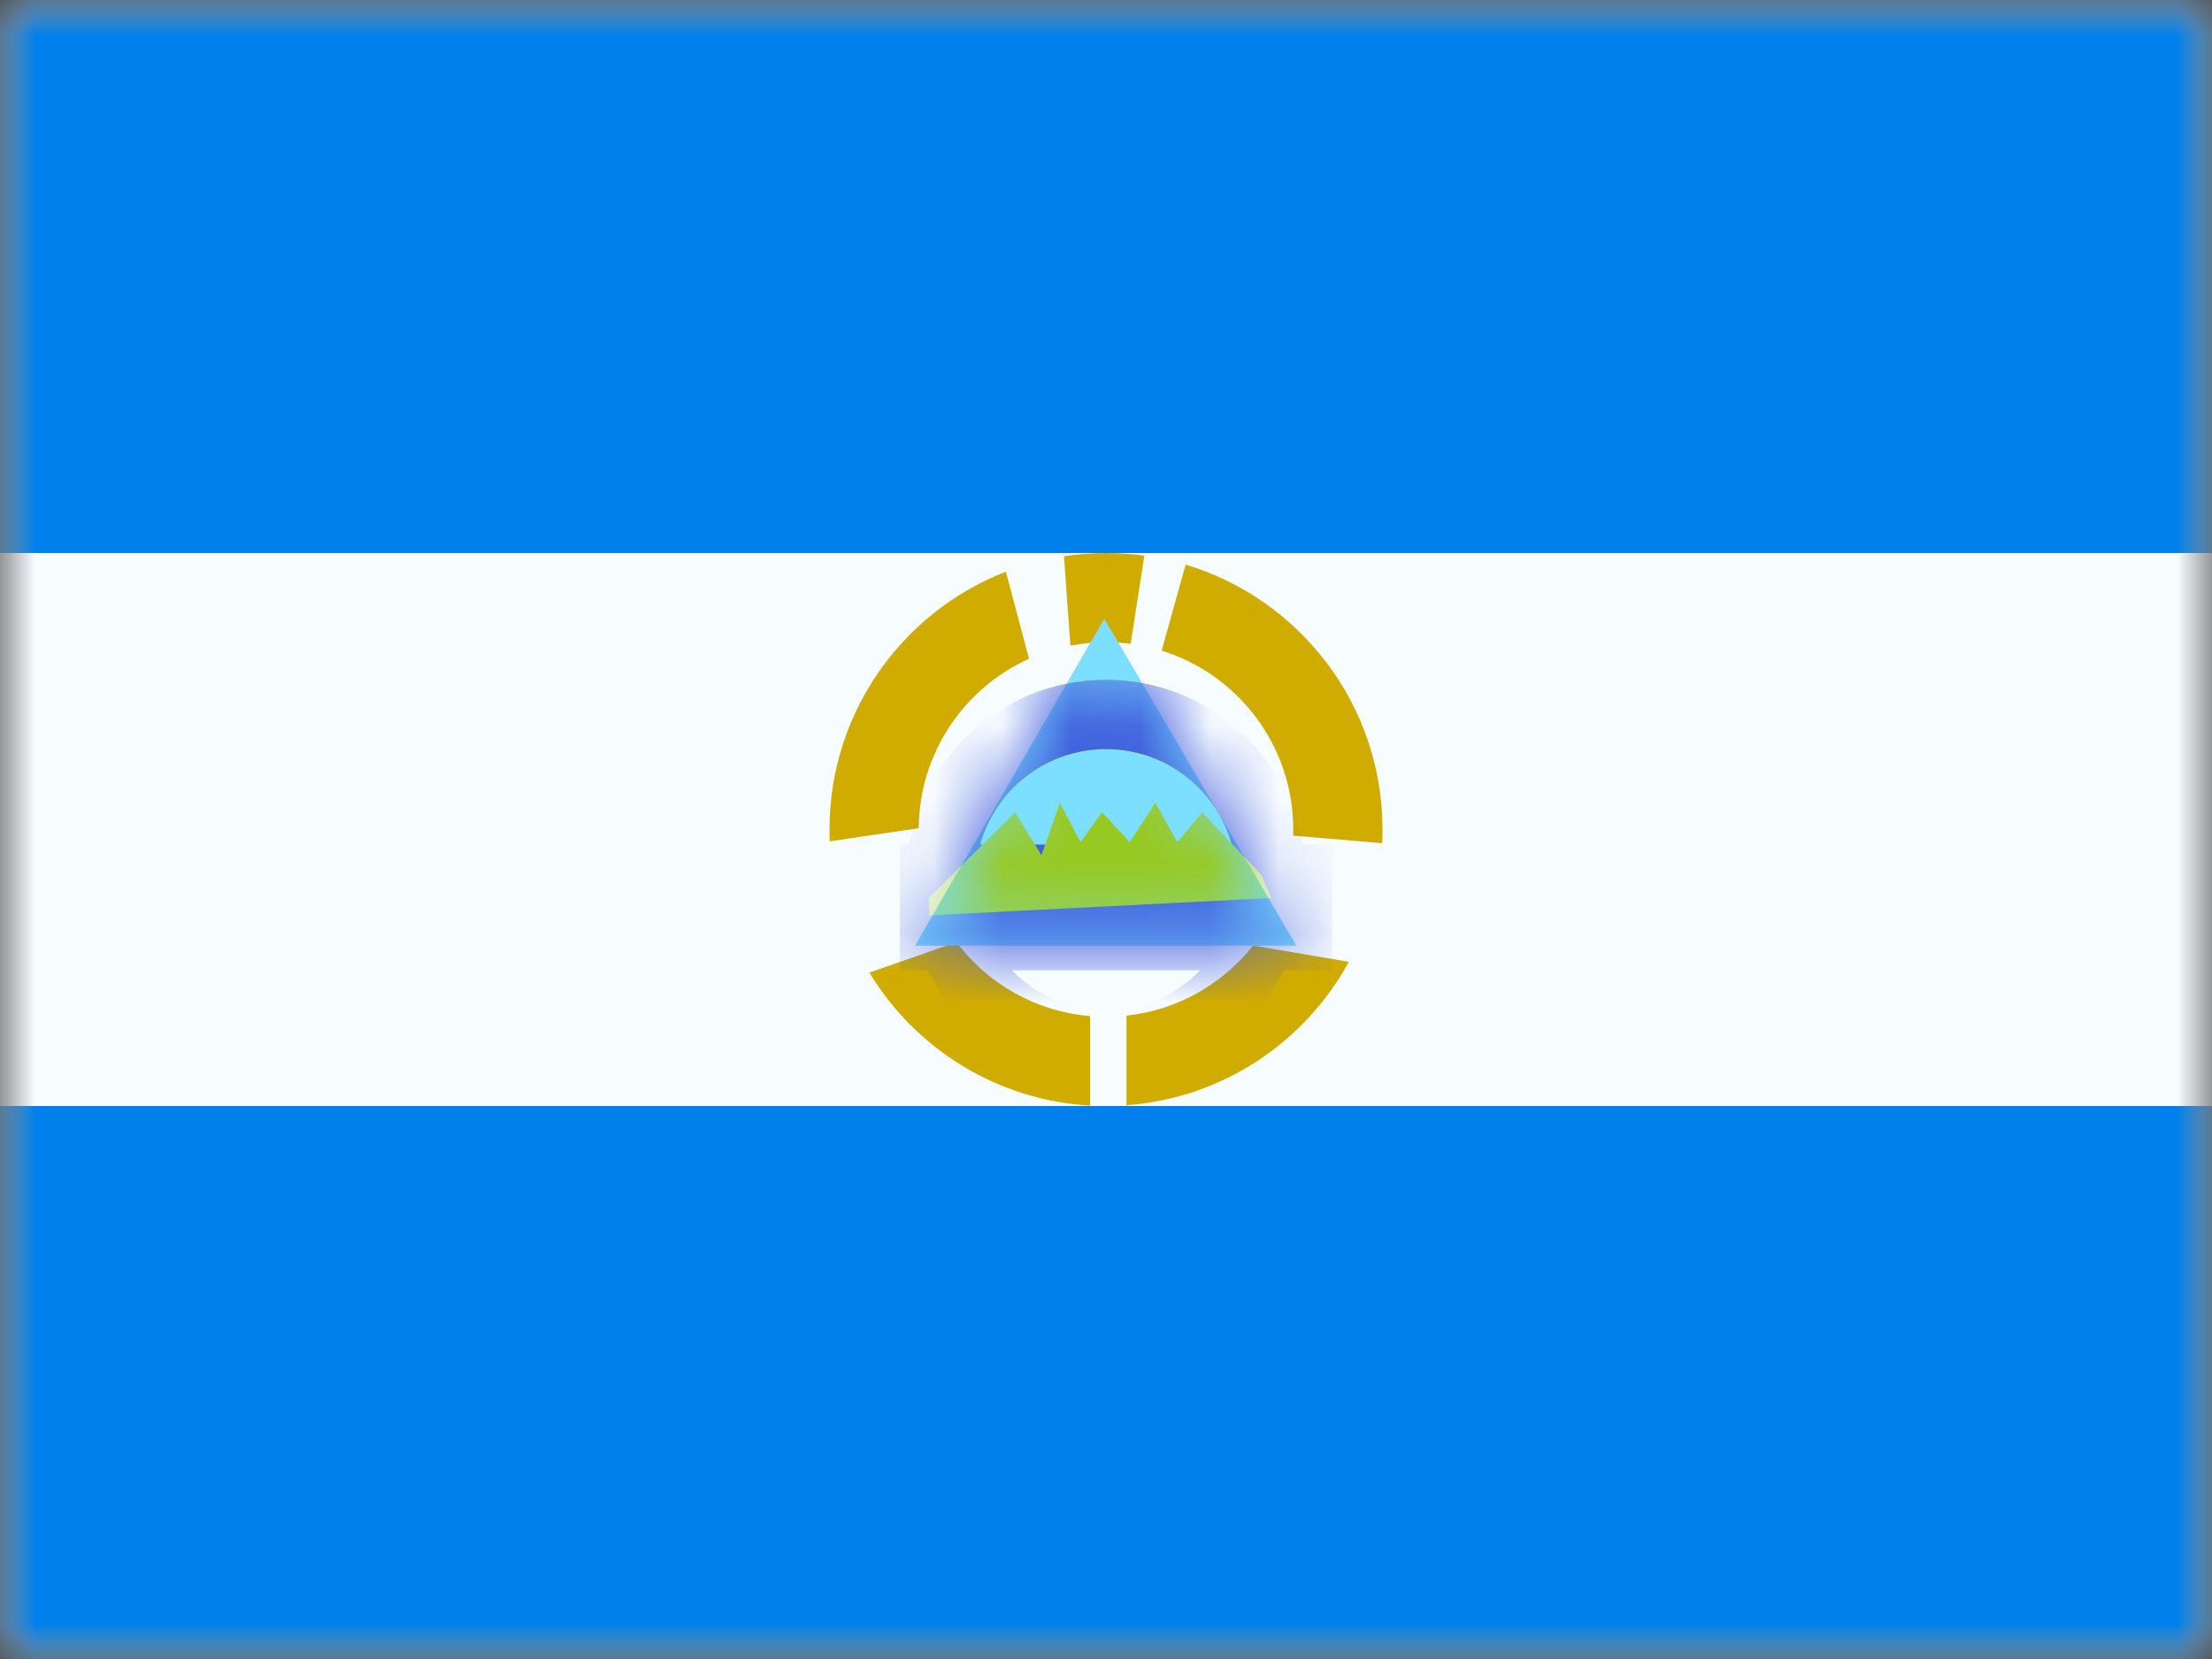 <svg width="32" height="24" viewBox="0 0 32 24" fill="none" xmlns="http://www.w3.org/2000/svg">
<rect x="0" y="0" width="32" height="24" fill="#333333" stroke="none"/>
<mask id="mask0_322_9249" style="mask-type:luminance" maskUnits="userSpaceOnUse" x="0" y="0" width="32" height="24">
<rect width="32" height="24" fill="white"/>
</mask>
<g mask="url(#mask0_322_9249)">
<path fill-rule="evenodd" clip-rule="evenodd" d="M0 0V24H32V0H0Z" fill="#F7FCFF"/>
<mask id="mask1_322_9249" style="mask-type:luminance" maskUnits="userSpaceOnUse" x="0" y="0" width="32" height="24">
<path fill-rule="evenodd" clip-rule="evenodd" d="M0 0V24H32V0H0Z" fill="white"/>
</mask>
<g mask="url(#mask1_322_9249)">
<path fill-rule="evenodd" clip-rule="evenodd" d="M0 0V8H32V0H0Z" fill="#0080EC"/>
<path fill-rule="evenodd" clip-rule="evenodd" d="M0 16V24H32V16H0Z" fill="#0080EC"/>
<path fill-rule="evenodd" clip-rule="evenodd" d="M16 8C16.189 8 16.374 8.013 16.555 8.038L16.357 9.314C16.24 9.299 16.121 9.291 16 9.291C15.824 9.291 15.652 9.308 15.485 9.34L15.392 8.046C15.591 8.016 15.793 8 16 8ZM17.152 8.168L16.805 9.412C17.908 9.755 18.709 10.784 18.709 12C18.709 12.03 18.709 12.06 18.708 12.089L19.995 12.198C19.998 12.133 20 12.067 20 12C20 10.191 18.8 8.663 17.152 8.168ZM19.513 13.914C18.88 15.075 17.687 15.887 16.296 15.989V14.693C17.037 14.613 17.688 14.233 18.127 13.679L19.513 13.914ZM12.577 14.07C13.241 15.166 14.416 15.917 15.771 15.994V14.7C14.981 14.633 14.288 14.229 13.836 13.63L12.577 14.07ZM12.004 12.171C12.001 12.115 12 12.057 12 12C12 10.302 13.059 8.85 14.552 8.27L14.886 9.53C13.951 9.952 13.299 10.89 13.291 11.981L12.004 12.171Z" fill="#D0AB00"/>
<path fill-rule="evenodd" clip-rule="evenodd" d="M15.975 8.95L13.238 13.681H18.755L15.975 8.95Z" fill="#7CDFFF"/>
<mask id="mask2_322_9249" style="mask-type:luminance" maskUnits="userSpaceOnUse" x="13" y="8" width="6" height="6">
<path fill-rule="evenodd" clip-rule="evenodd" d="M15.975 8.95L13.238 13.681H18.755L15.975 8.95Z" fill="white"/>
</mask>
<g mask="url(#mask2_322_9249)">
<path d="M16 15.118C17.32 15.118 18.391 14.048 18.391 12.727C18.391 11.407 17.32 10.336 16 10.336C14.68 10.336 13.609 11.407 13.609 12.727C13.609 14.048 14.68 15.118 16 15.118Z" stroke="#E31D1C"/>
<path d="M16 15.118C17.32 15.118 18.391 14.048 18.391 12.727C18.391 11.407 17.32 10.336 16 10.336C14.68 10.336 13.609 11.407 13.609 12.727C13.609 14.048 14.68 15.118 16 15.118Z" stroke="#FFD018"/>
<path d="M16 15.118C17.32 15.118 18.391 14.048 18.391 12.727C18.391 11.407 17.32 10.336 16 10.336C14.68 10.336 13.609 11.407 13.609 12.727C13.609 14.048 14.68 15.118 16 15.118Z" stroke="#4EDD00"/>
<path d="M16 15.118C17.32 15.118 18.391 14.048 18.391 12.727C18.391 11.407 17.32 10.336 16 10.336C14.68 10.336 13.609 11.407 13.609 12.727C13.609 14.048 14.68 15.118 16 15.118Z" stroke="#3D58DB"/>
<rect x="13.018" y="12.218" width="6.255" height="1.818" fill="#3D58DB"/>
<path fill-rule="evenodd" clip-rule="evenodd" d="M13.437 12.991L14.684 11.751L15.066 12.371L15.333 11.615L15.63 12.182L15.942 11.751L16.345 12.182L16.715 11.615L17.031 12.182L17.394 11.751L18.242 12.652L18.394 12.991L13.437 13.242V12.991Z" fill="#97C923"/>
</g>
</g>
</g>
</svg>
